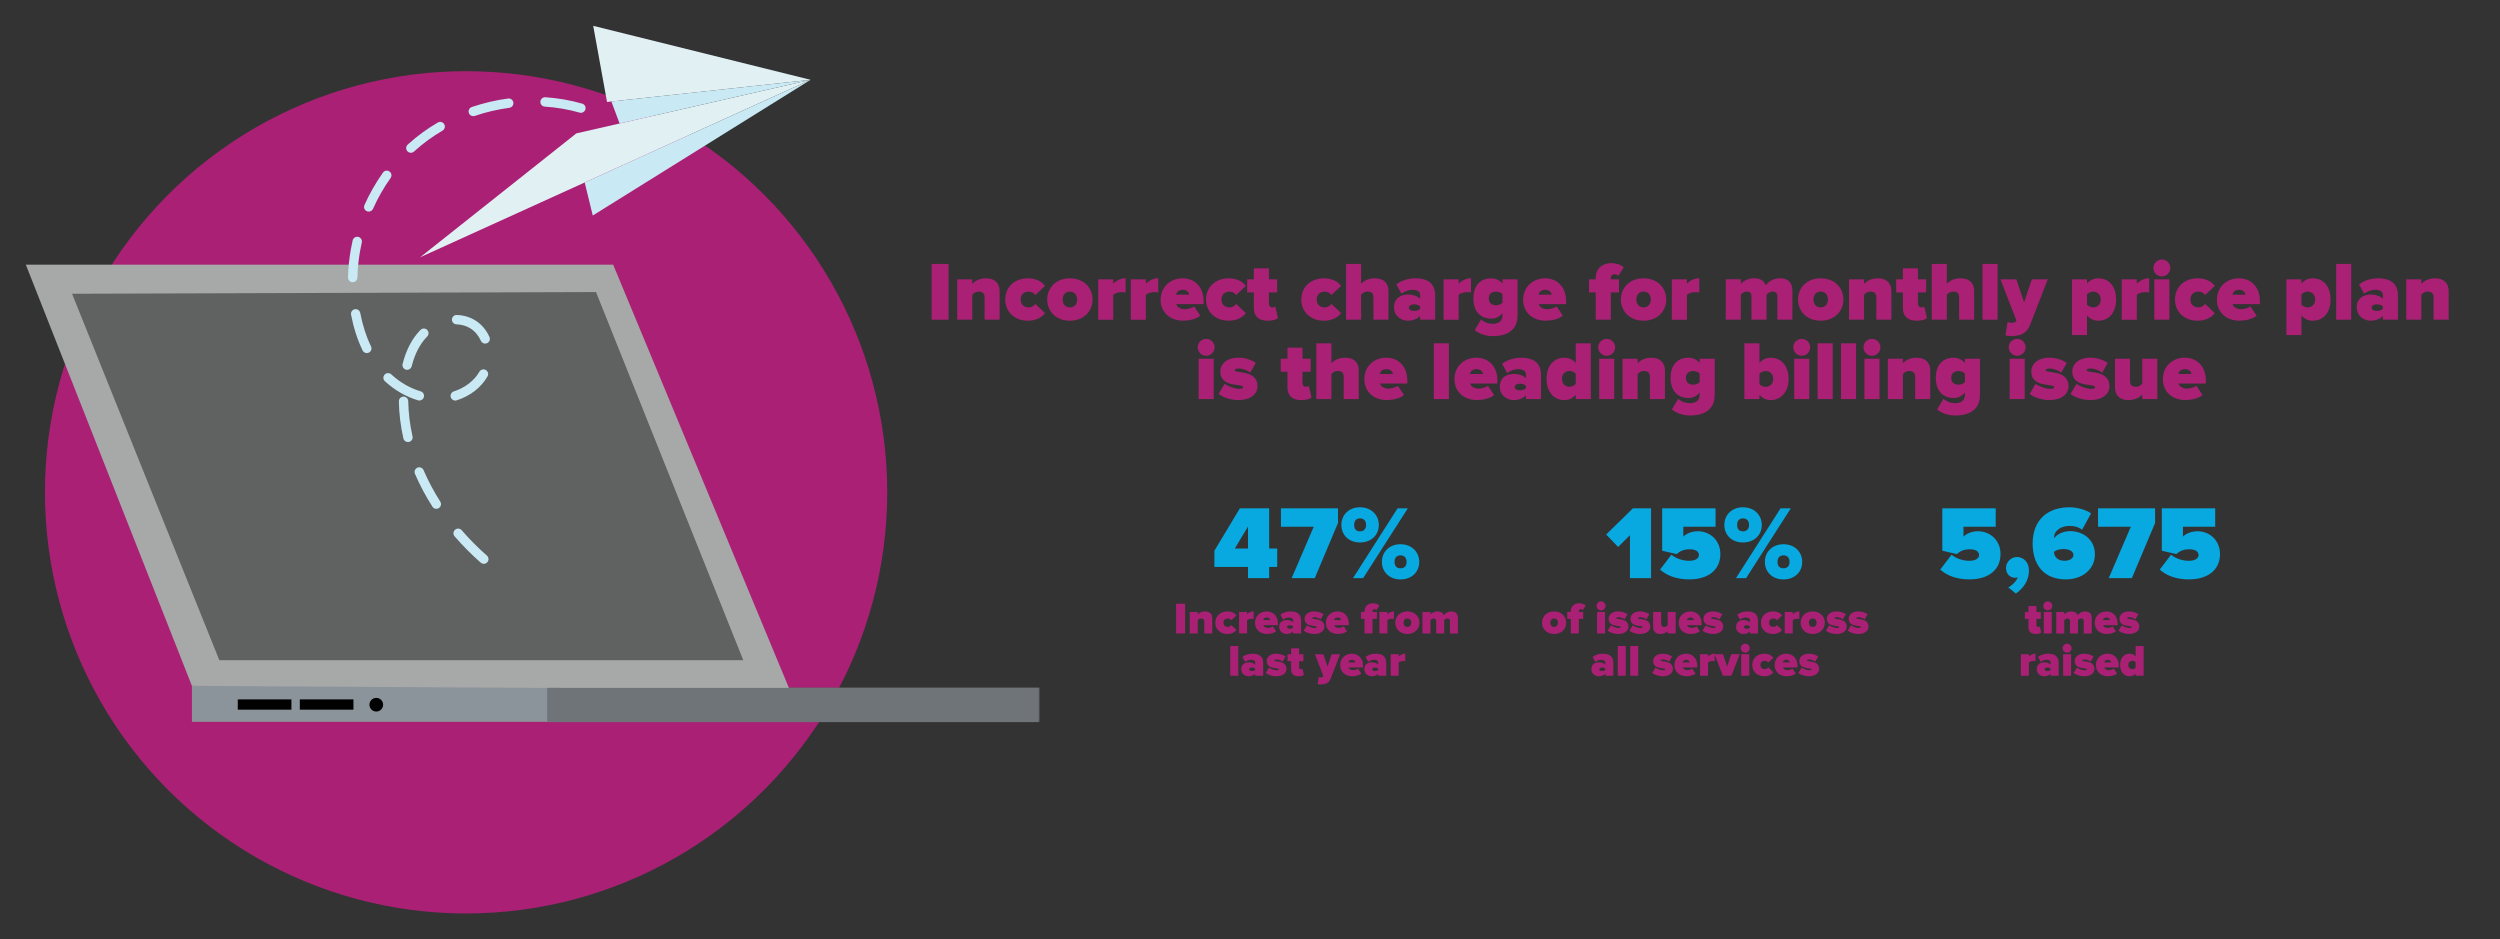 <?xml version="1.0" encoding="UTF-8"?><svg id="Object" xmlns="http://www.w3.org/2000/svg" viewBox="0 0 967.95 363.68"><rect x="0" y="0" width="967.95" height="363.68" fill="#333333" stroke="none"/><circle cx="180.46" cy="190.62" r="163.06" style="fill:#aa2075; stroke-width:0px;"/><rect x="74.31" y="265.56" width="137.9" height="13.92" style="fill:#8c949b; stroke-width:0px;"/><rect x="212.21" y="266.22" width="190.27" height="13.26" style="fill:#606161; stroke-width:0px;"/><polygon points="74.31 265.56 10 102.47 237.4 102.47 305.68 266.89 74.31 265.56" style="fill:#a7a9a9; stroke-width:0px;"/><polygon points="27.9 113.74 84.92 255.62 287.78 255.62 230.77 113.08 27.9 113.74" style="fill:#606161; stroke-width:0px;"/><rect x="92.06" y="270.79" width="20.77" height="3.98" style="fill:#010101; stroke-width:0px;"/><rect x="116.08" y="270.79" width="20.77" height="3.98" style="fill:#010101; stroke-width:0px;"/><circle cx="145.69" cy="272.85" r="2.65" style="fill:#010101; stroke-width:0px;"/><rect x="211.87" y="266.33" width="190.27" height="13.26" style="fill:#6f7478; stroke-width:0px;"/><polygon points="229.68 10 313.84 30.9 235.03 39.48 229.68 10" style="fill:#e1f0f3; stroke-width:0px;"/><polygon points="162.68 99.6 313.84 30.9 223.15 51.64 162.68 99.6" style="fill:#e1f0f3; stroke-width:0px;"/><polygon points="236.71 39.29 239.89 47.81 313.84 30.9 236.71 39.29" style="fill:#c9e9f4; stroke-width:0px;"/><polygon points="313.84 30.9 229.51 83.44 226.38 70.65 313.84 30.9" style="fill:#c9e9f4; stroke-width:0px;"/><path d="M186.12,217.84c-3.61-3.17-7.01-6.6-10.11-10.18-.66-.76-.57-1.9.19-2.56.76-.66,1.9-.57,2.56.19,2.99,3.46,6.28,6.77,9.76,9.83.75.66.83,1.81.17,2.56-.43.49-1.08.7-1.68.59-.32-.06-.62-.2-.88-.42ZM167.41,196.15c-2.63-4.12-4.9-8.39-6.75-12.7-.4-.92.03-1.99.95-2.38.92-.4,1.99.03,2.38.95,1.78,4.13,3.95,8.23,6.47,12.19.54.84.29,1.97-.55,2.51-.4.25-.86.33-1.29.26-.48-.09-.93-.37-1.21-.81ZM156.18,169.75c-1.08-4.77-1.67-9.6-1.75-14.35-.02-1,.78-1.83,1.78-1.85,1-.01,1.83.78,1.85,1.78.08,4.5.64,9.08,1.66,13.61.22.98-.39,1.95-1.37,2.17-.24.05-.49.06-.72.02-.7-.12-1.29-.65-1.45-1.39ZM161.86,154.99c-4.64-1.36-9.08-3.92-12.84-7.39-.74-.68-.78-1.83-.1-2.56.68-.74,1.83-.78,2.56-.1,3.35,3.09,7.29,5.37,11.4,6.58.96.28,1.51,1.29,1.23,2.25-.26.9-1.16,1.44-2.06,1.28-.07-.01-.13-.03-.2-.05ZM174.54,153.82c-.31-.95.22-1.98,1.18-2.28,4.3-1.38,7.91-4.15,9.89-7.61.5-.87,1.61-1.17,2.48-.67.87.5,1.17,1.61.67,2.48-2.46,4.3-6.7,7.59-11.93,9.27-.29.09-.59.11-.87.06-.64-.11-1.2-.57-1.41-1.23ZM157.2,143.13c-.97-.24-1.56-1.23-1.32-2.2,1.31-5.25,3.52-9.57,6.58-12.83.12-.12.24-.25.36-.37.71-.71,1.85-.71,2.57,0,.71.71.71,1.86,0,2.57-.09.1-.19.19-.28.29-2.63,2.8-4.55,6.58-5.71,11.22-.23.93-1.15,1.51-2.08,1.35-.04,0-.08-.02-.12-.03ZM140.39,135.69c-2-4.13-3.5-8.79-4.47-13.84-.19-.98.46-1.93,1.44-2.12.99-.19,1.93.46,2.12,1.44.91,4.74,2.31,9.1,4.17,12.94.44.9.06,1.99-.84,2.42-.36.17-.74.22-1.11.15-.55-.1-1.05-.45-1.32-1ZM186.19,131.96c-.91-2.05-2.3-3.71-4.04-4.8-1.57-.98-3.41-1.52-5.41-1.58-1-.03-1.79-.87-1.76-1.87.03-1,.87-1.79,1.87-1.76,2.64.08,5.11.81,7.22,2.13,2.36,1.47,4.24,3.69,5.44,6.41.4.92-.01,1.99-.93,2.39-.34.15-.71.19-1.05.13-.57-.1-1.09-.48-1.34-1.05ZM134.74,107.43c.09-3.63.46-7.3,1.1-10.91.2-1.14.44-2.3.7-3.43.22-.98,1.19-1.59,2.17-1.37.98.22,1.59,1.2,1.37,2.17-.25,1.08-.47,2.17-.66,3.26-.61,3.43-.96,6.92-1.05,10.36-.02,1-.85,1.79-1.86,1.77-.09,0-.19-.01-.28-.03-.87-.15-1.51-.92-1.49-1.83ZM142.03,81.78c-.92-.41-1.33-1.48-.92-2.4,1.98-4.43,4.39-8.65,7.16-12.55.58-.82,1.71-1.01,2.53-.42.82.58,1.01,1.71.42,2.53-2.64,3.7-4.93,7.71-6.8,11.92-.35.78-1.17,1.19-1.97,1.05-.14-.03-.28-.07-.42-.13ZM157.74,58.56c-.68-.74-.63-1.89.11-2.56.14-.13.29-.26.43-.39,3.41-3.06,7.19-5.81,11.23-8.17.87-.51,1.98-.21,2.48.65.51.87.21,1.98-.65,2.48-3.83,2.24-7.41,4.84-10.63,7.74-.14.12-.27.25-.41.37-.43.4-1.01.54-1.54.45-.38-.07-.74-.26-1.02-.56ZM181.53,43.74c-.32-.95.18-1.98,1.13-2.3,4.56-1.55,9.29-2.66,14.06-3.3,1-.13,1.91.56,2.04,1.56.13.99-.56,1.91-1.56,2.04-4.54.61-9.04,1.66-13.37,3.14-.3.1-.61.12-.9.07-.63-.11-1.18-.55-1.4-1.2ZM209.23,39.34c.07-1,.93-1.76,1.93-1.69,4.85.32,9.68,1.16,14.25,2.47.96.28,1.52,1.28,1.25,2.24-.28.96-1.29,1.52-2.24,1.25-4.33-1.24-8.9-2.03-13.5-2.33-.07,0-.13-.01-.2-.02-.9-.16-1.55-.97-1.49-1.91Z" style="fill:#c9e9f4; stroke-width:0px;"/><path d="M360.72,123.78v-21.59h6.54v21.59h-6.54Z" style="fill:#aa2075; stroke-width:0px;"/><path d="M381.21,123.78v-8.64c0-1.62-.87-2.23-2.27-2.23s-2.01.68-2.49,1.23v9.64h-5.83v-15.63h5.83v1.78c.91-1.04,2.62-2.17,5.37-2.17,3.62,0,5.21,2.2,5.21,4.92v11.1h-5.83Z" style="fill:#aa2075; stroke-width:0px;"/><path d="M389.21,115.95c0-4.95,3.82-8.19,8.77-8.19,3.56,0,5.76,1.62,6.63,2.95l-3.75,3.53c-.49-.75-1.39-1.33-2.62-1.33-1.65,0-3.07,1.04-3.07,3.04s1.42,3.07,3.07,3.07c1.23,0,2.14-.65,2.62-1.36l3.75,3.56c-.87,1.29-3.07,2.95-6.63,2.95-4.95,0-8.77-3.24-8.77-8.22Z" style="fill:#aa2075; stroke-width:0px;"/><path d="M405.46,115.95c0-4.37,3.24-8.19,8.77-8.19s8.8,3.82,8.8,8.19-3.24,8.22-8.8,8.22-8.77-3.85-8.77-8.22ZM417.04,115.95c0-1.71-1-3.04-2.82-3.04s-2.78,1.33-2.78,3.04,1,3.07,2.78,3.07,2.82-1.33,2.82-3.07Z" style="fill:#aa2075; stroke-width:0px;"/><path d="M425.2,123.78v-15.63h5.83v1.72c.97-1.13,3.01-2.17,4.79-2.17v5.57c-.29-.1-.78-.16-1.33-.16-1.23,0-2.82.32-3.46,1.1v9.58h-5.83Z" style="fill:#aa2075; stroke-width:0px;"/><path d="M437.83,123.78v-15.63h5.83v1.72c.97-1.13,3.01-2.17,4.79-2.17v5.57c-.29-.1-.78-.16-1.33-.16-1.23,0-2.82.32-3.46,1.1v9.58h-5.83Z" style="fill:#aa2075; stroke-width:0px;"/><path d="M449.38,115.95c0-4.53,3.46-8.19,8.51-8.19,4.6,0,8.12,3.3,8.12,8.8v1.2h-10.62c.32,1,1.46,1.97,3.37,1.97.87,0,2.82-.42,3.59-1.1l2.39,3.59c-1.55,1.33-4.34,1.94-6.67,1.94-4.89,0-8.71-3.08-8.71-8.22ZM457.89,112.2c-1.78,0-2.36,1.17-2.56,1.88h5.15c-.16-.68-.71-1.88-2.59-1.88Z" style="fill:#aa2075; stroke-width:0px;"/><path d="M466.96,115.95c0-4.95,3.82-8.19,8.77-8.19,3.56,0,5.76,1.62,6.63,2.95l-3.75,3.53c-.49-.75-1.39-1.33-2.62-1.33-1.65,0-3.07,1.04-3.07,3.04s1.42,3.07,3.07,3.07c1.23,0,2.14-.65,2.62-1.36l3.75,3.56c-.87,1.29-3.07,2.95-6.63,2.95-4.95,0-8.77-3.24-8.77-8.22Z" style="fill:#aa2075; stroke-width:0px;"/><path d="M485.47,119.25v-6.05h-2.59v-5.05h2.59v-4.27h5.83v4.27h3.17v5.05h-3.17v4.37c0,.81.52,1.46,1.29,1.46.52,0,1.04-.16,1.17-.29l1.04,4.4c-.61.55-1.97,1.04-3.95,1.04-3.46,0-5.37-1.65-5.37-4.92Z" style="fill:#aa2075; stroke-width:0px;"/><path d="M503.83,115.95c0-4.95,3.82-8.19,8.77-8.19,3.56,0,5.76,1.62,6.63,2.95l-3.75,3.53c-.49-.75-1.39-1.33-2.62-1.33-1.65,0-3.07,1.04-3.07,3.04s1.42,3.07,3.07,3.07c1.23,0,2.14-.65,2.62-1.36l3.75,3.56c-.87,1.29-3.07,2.95-6.63,2.95-4.95,0-8.77-3.24-8.77-8.22Z" style="fill:#aa2075; stroke-width:0px;"/><path d="M531.76,123.78v-8.71c0-1.62-.87-2.17-2.27-2.17s-2.01.68-2.49,1.23v9.64h-5.83v-21.59h5.83v7.74c.91-1.04,2.62-2.17,5.37-2.17,3.62,0,5.21,2.14,5.21,4.85v11.17h-5.83Z" style="fill:#aa2075; stroke-width:0px;"/><path d="M549.85,123.78v-1.49c-.87,1.1-2.78,1.88-4.73,1.88-2.33,0-5.37-1.59-5.37-5.15,0-3.88,3.04-4.98,5.37-4.98,2.04,0,3.88.65,4.73,1.71v-1.62c0-1.1-1-1.94-2.91-1.94-1.46,0-3.11.58-4.34,1.52l-1.97-3.59c2.1-1.68,5.02-2.36,7.38-2.36,3.88,0,7.67,1.36,7.67,6.57v9.45h-5.83ZM549.85,119.54v-.87c-.39-.55-1.39-.84-2.3-.84-.97,0-2.04.32-2.04,1.29s1.07,1.26,2.04,1.26c.91,0,1.91-.29,2.3-.84Z" style="fill:#aa2075; stroke-width:0px;"/><path d="M558.92,123.78v-15.63h5.83v1.72c.97-1.13,3.01-2.17,4.79-2.17v5.57c-.29-.1-.78-.16-1.33-.16-1.23,0-2.82.32-3.46,1.1v9.58h-5.83Z" style="fill:#aa2075; stroke-width:0px;"/><path d="M570.99,127.8l2.46-4.14c1.2,1.2,2.98,1.72,4.66,1.72,1.36,0,3.62-.52,3.62-3.27v-.84c-1.33,1.52-2.78,2.1-4.4,2.1-3.75,0-6.86-2.46-6.86-7.8s3.01-7.8,6.86-7.8c1.62,0,3.14.55,4.4,2.04v-1.65h5.83v13.95c0,6.76-5.57,8.03-9.45,8.03-2.69,0-5.08-.71-7.12-2.33ZM581.73,117.21v-3.3c-.55-.65-1.65-1-2.4-1-1.59,0-2.91.74-2.91,2.65s1.33,2.65,2.91,2.65c.74,0,1.84-.36,2.4-1Z" style="fill:#aa2075; stroke-width:0px;"/><path d="M589.73,115.95c0-4.53,3.46-8.19,8.51-8.19,4.6,0,8.12,3.3,8.12,8.8v1.2h-10.62c.32,1,1.46,1.97,3.37,1.97.87,0,2.82-.42,3.59-1.1l2.39,3.59c-1.55,1.33-4.34,1.94-6.67,1.94-4.89,0-8.71-3.08-8.71-8.22ZM598.24,112.2c-1.78,0-2.36,1.17-2.56,1.88h5.15c-.16-.68-.71-1.88-2.59-1.88Z" style="fill:#aa2075; stroke-width:0px;"/><path d="M617.83,123.78v-10.58h-2.59v-5.05h2.59v-.71c0-3.27,2.49-5.57,5.96-5.57,1.81,0,3.79.52,4.89,1.68l-2.1,3.24c-.36-.42-.78-.61-1.42-.61-.74,0-1.49.49-1.49,1.26v.71h3.17v5.05h-3.17v10.58h-5.83Z" style="fill:#aa2075; stroke-width:0px;"/><path d="M627.57,115.95c0-4.37,3.24-8.19,8.77-8.19s8.8,3.82,8.8,8.19-3.24,8.22-8.8,8.22-8.77-3.85-8.77-8.22ZM639.16,115.95c0-1.71-1-3.04-2.82-3.04s-2.78,1.33-2.78,3.04,1,3.07,2.78,3.07,2.82-1.33,2.82-3.07Z" style="fill:#aa2075; stroke-width:0px;"/><path d="M647.31,123.78v-15.63h5.83v1.72c.97-1.13,3.01-2.17,4.79-2.17v5.57c-.29-.1-.78-.16-1.33-.16-1.23,0-2.82.32-3.46,1.1v9.58h-5.83Z" style="fill:#aa2075; stroke-width:0px;"/><path d="M688.16,123.78v-9.13c0-.94-.49-1.75-1.78-1.75s-2.01.78-2.4,1.23v9.64h-5.83v-9.13c0-.94-.45-1.75-1.78-1.75s-1.97.78-2.36,1.23v9.64h-5.83v-15.63h5.83v1.78c.68-.87,2.65-2.17,5.18-2.17,2.2,0,3.79.81,4.5,2.75.91-1.36,2.94-2.75,5.47-2.75,2.88,0,4.82,1.46,4.82,4.69v11.33h-5.83Z" style="fill:#aa2075; stroke-width:0px;"/><path d="M696.16,115.95c0-4.37,3.24-8.19,8.77-8.19s8.8,3.82,8.8,8.19-3.24,8.22-8.8,8.22-8.77-3.85-8.77-8.22ZM707.74,115.95c0-1.71-1-3.04-2.82-3.04s-2.78,1.33-2.78,3.04,1,3.07,2.78,3.07,2.82-1.33,2.82-3.07Z" style="fill:#aa2075; stroke-width:0px;"/><path d="M726.49,123.78v-8.64c0-1.62-.87-2.23-2.27-2.23s-2.01.68-2.49,1.23v9.64h-5.83v-15.63h5.83v1.78c.91-1.04,2.62-2.17,5.37-2.17,3.62,0,5.21,2.2,5.21,4.92v11.1h-5.83Z" style="fill:#aa2075; stroke-width:0px;"/><path d="M736.75,119.25v-6.05h-2.59v-5.05h2.59v-4.27h5.83v4.27h3.17v5.05h-3.17v4.37c0,.81.52,1.46,1.29,1.46.52,0,1.04-.16,1.17-.29l1.04,4.4c-.61.55-1.97,1.04-3.95,1.04-3.46,0-5.37-1.65-5.37-4.92Z" style="fill:#aa2075; stroke-width:0px;"/><path d="M758.53,123.78v-8.71c0-1.62-.87-2.17-2.27-2.17s-2.01.68-2.49,1.23v9.64h-5.83v-21.59h5.83v7.74c.91-1.04,2.62-2.17,5.37-2.17,3.62,0,5.21,2.14,5.21,4.85v11.17h-5.83Z" style="fill:#aa2075; stroke-width:0px;"/><path d="M767.59,123.78v-21.59h5.83v21.59h-5.83Z" style="fill:#aa2075; stroke-width:0px;"/><path d="M777.3,124.69c.36.19.84.29,1.23.29,1.13,0,1.84-.19,2.04-.61l.13-.32-6.15-15.89h6.15l2.98,8.93,3.01-8.93h6.15l-6.8,17.57c-1.39,3.62-3.98,4.3-7.28,4.4-.42,0-1.72-.1-2.27-.26l.81-5.18Z" style="fill:#aa2075; stroke-width:0px;"/><path d="M808.05,122.13v7.61h-5.83v-21.59h5.83v1.65c1.26-1.49,2.78-2.04,4.4-2.04,3.88,0,6.86,2.85,6.86,8.19s-2.98,8.22-6.86,8.22c-1.62,0-3.11-.55-4.4-2.04ZM813.36,115.95c0-1.94-1.36-3.04-2.91-3.04-.74,0-1.85.39-2.4,1.07v3.98c.52.65,1.65,1.07,2.4,1.07,1.55,0,2.91-1.1,2.91-3.07Z" style="fill:#aa2075; stroke-width:0px;"/><path d="M821.49,123.78v-15.63h5.83v1.72c.97-1.13,3.01-2.17,4.79-2.17v5.57c-.29-.1-.78-.16-1.33-.16-1.23,0-2.82.32-3.46,1.1v9.58h-5.83Z" style="fill:#aa2075; stroke-width:0px;"/><path d="M833.75,103.75c0-1.81,1.46-3.27,3.27-3.27s3.27,1.46,3.27,3.27-1.46,3.27-3.27,3.27-3.27-1.46-3.27-3.27ZM834.11,123.78v-15.63h5.83v15.63h-5.83Z" style="fill:#aa2075; stroke-width:0px;"/><path d="M842.11,115.95c0-4.95,3.82-8.19,8.77-8.19,3.56,0,5.76,1.62,6.63,2.95l-3.75,3.53c-.49-.75-1.39-1.33-2.62-1.33-1.65,0-3.07,1.04-3.07,3.04s1.42,3.07,3.07,3.07c1.23,0,2.14-.65,2.62-1.36l3.75,3.56c-.87,1.29-3.07,2.95-6.63,2.95-4.95,0-8.77-3.24-8.77-8.22Z" style="fill:#aa2075; stroke-width:0px;"/><path d="M858.36,115.95c0-4.53,3.46-8.19,8.51-8.19,4.6,0,8.12,3.3,8.12,8.8v1.2h-10.62c.32,1,1.46,1.97,3.37,1.97.87,0,2.82-.42,3.59-1.1l2.39,3.59c-1.55,1.33-4.34,1.94-6.67,1.94-4.89,0-8.71-3.08-8.71-8.22ZM866.87,112.2c-1.78,0-2.36,1.17-2.56,1.88h5.15c-.16-.68-.71-1.88-2.59-1.88Z" style="fill:#aa2075; stroke-width:0px;"/><path d="M891.08,122.13v7.61h-5.83v-21.59h5.83v1.65c1.26-1.49,2.78-2.04,4.4-2.04,3.88,0,6.86,2.85,6.86,8.19s-2.98,8.22-6.86,8.22c-1.62,0-3.11-.55-4.4-2.04ZM896.39,115.95c0-1.94-1.36-3.04-2.91-3.04-.74,0-1.85.39-2.4,1.07v3.98c.52.65,1.65,1.07,2.4,1.07,1.55,0,2.91-1.1,2.91-3.07Z" style="fill:#aa2075; stroke-width:0px;"/><path d="M904.51,123.78v-21.59h5.83v21.59h-5.83Z" style="fill:#aa2075; stroke-width:0px;"/><path d="M922.6,123.78v-1.49c-.87,1.1-2.78,1.88-4.73,1.88-2.33,0-5.37-1.59-5.37-5.15,0-3.88,3.04-4.98,5.37-4.98,2.04,0,3.88.65,4.73,1.71v-1.62c0-1.1-1-1.94-2.91-1.94-1.46,0-3.11.58-4.34,1.52l-1.97-3.59c2.1-1.68,5.02-2.36,7.38-2.36,3.88,0,7.67,1.36,7.67,6.57v9.45h-5.83ZM922.6,119.54v-.87c-.39-.55-1.39-.84-2.3-.84-.97,0-2.04.32-2.04,1.29s1.07,1.26,2.04,1.26c.91,0,1.91-.29,2.3-.84Z" style="fill:#aa2075; stroke-width:0px;"/><path d="M942.25,123.78v-8.64c0-1.62-.87-2.23-2.27-2.23s-2.01.68-2.49,1.23v9.64h-5.83v-15.63h5.83v1.78c.91-1.04,2.62-2.17,5.37-2.17,3.62,0,5.21,2.2,5.21,4.92v11.1h-5.83Z" style="fill:#aa2075; stroke-width:0px;"/><path d="M463.74,134.48c0-1.81,1.46-3.27,3.27-3.27s3.27,1.46,3.27,3.27-1.46,3.27-3.27,3.27-3.27-1.46-3.27-3.27ZM464.09,154.52v-15.63h5.83v15.63h-5.83Z" style="fill:#aa2075; stroke-width:0px;"/><path d="M471.83,152.51l2.33-3.92c1.23.97,3.88,1.97,5.63,1.97,1.2,0,1.55-.29,1.55-.68,0-1.49-8.87.42-8.87-6.05,0-2.82,2.46-5.34,6.99-5.34,2.62,0,4.95.81,6.76,2.01l-2.14,3.79c-.97-.81-2.78-1.62-4.6-1.62-.84,0-1.46.32-1.46.68,0,1.29,8.87-.32,8.87,6.18,0,3.11-2.78,5.37-7.41,5.37-2.88,0-5.99-1-7.67-2.4Z" style="fill:#aa2075; stroke-width:0px;"/><path d="M498.47,149.99v-6.05h-2.59v-5.05h2.59v-4.27h5.83v4.27h3.17v5.05h-3.17v4.37c0,.81.52,1.46,1.29,1.46.52,0,1.04-.16,1.17-.29l1.04,4.4c-.61.55-1.97,1.04-3.95,1.04-3.46,0-5.37-1.65-5.37-4.92Z" style="fill:#aa2075; stroke-width:0px;"/><path d="M520.25,154.52v-8.71c0-1.62-.87-2.17-2.27-2.17s-2.01.68-2.49,1.23v9.64h-5.83v-21.59h5.83v7.74c.91-1.04,2.62-2.17,5.37-2.17,3.62,0,5.21,2.14,5.21,4.85v11.17h-5.83Z" style="fill:#aa2075; stroke-width:0px;"/><path d="M528.25,146.68c0-4.53,3.46-8.19,8.51-8.19,4.6,0,8.12,3.3,8.12,8.8v1.2h-10.62c.32,1,1.46,1.97,3.37,1.97.87,0,2.82-.42,3.59-1.1l2.39,3.59c-1.55,1.33-4.34,1.94-6.67,1.94-4.89,0-8.71-3.08-8.71-8.22ZM536.76,142.93c-1.78,0-2.36,1.17-2.56,1.88h5.15c-.16-.68-.71-1.88-2.59-1.88Z" style="fill:#aa2075; stroke-width:0px;"/><path d="M555.14,154.52v-21.59h5.83v21.59h-5.83Z" style="fill:#aa2075; stroke-width:0px;"/><path d="M563.14,146.68c0-4.53,3.46-8.19,8.51-8.19,4.6,0,8.12,3.3,8.12,8.8v1.2h-10.62c.32,1,1.46,1.97,3.37,1.97.87,0,2.82-.42,3.59-1.1l2.39,3.59c-1.55,1.33-4.34,1.94-6.67,1.94-4.89,0-8.71-3.08-8.71-8.22ZM571.65,142.93c-1.78,0-2.36,1.17-2.56,1.88h5.15c-.16-.68-.71-1.88-2.59-1.88Z" style="fill:#aa2075; stroke-width:0px;"/><path d="M590.81,154.52v-1.49c-.87,1.1-2.78,1.88-4.73,1.88-2.33,0-5.37-1.59-5.37-5.15,0-3.88,3.04-4.98,5.37-4.98,2.04,0,3.88.65,4.73,1.71v-1.62c0-1.1-1-1.94-2.91-1.94-1.46,0-3.11.58-4.34,1.52l-1.97-3.59c2.1-1.68,5.02-2.36,7.38-2.36,3.88,0,7.67,1.36,7.67,6.57v9.45h-5.83ZM590.81,150.28v-.87c-.39-.55-1.39-.84-2.3-.84-.97,0-2.04.32-2.04,1.29s1.07,1.26,2.04,1.26c.91,0,1.91-.29,2.3-.84Z" style="fill:#aa2075; stroke-width:0px;"/><path d="M610.1,154.52v-1.65c-1.33,1.49-2.82,2.04-4.4,2.04-3.79,0-6.89-2.85-6.89-8.22s3.04-8.19,6.89-8.19c1.59,0,3.17.55,4.4,2.04v-7.61h5.83v21.59h-5.83ZM610.1,148.69v-4.01c-.55-.68-1.65-1.04-2.43-1.04-1.59,0-2.91,1.1-2.91,3.04s1.33,3.07,2.91,3.07c.78,0,1.88-.39,2.43-1.07Z" style="fill:#aa2075; stroke-width:0px;"/><path d="M618.81,134.48c0-1.81,1.46-3.27,3.27-3.27s3.27,1.46,3.27,3.27-1.46,3.27-3.27,3.27-3.27-1.46-3.27-3.27ZM619.17,154.52v-15.63h5.83v15.63h-5.83Z" style="fill:#aa2075; stroke-width:0px;"/><path d="M638.81,154.52v-8.64c0-1.62-.87-2.23-2.27-2.23s-2.01.68-2.49,1.23v9.64h-5.83v-15.63h5.83v1.78c.91-1.04,2.62-2.17,5.37-2.17,3.62,0,5.21,2.2,5.21,4.92v11.1h-5.83Z" style="fill:#aa2075; stroke-width:0px;"/><path d="M647.33,158.53l2.46-4.14c1.2,1.2,2.98,1.72,4.66,1.72,1.36,0,3.62-.52,3.62-3.27v-.84c-1.33,1.52-2.78,2.1-4.4,2.1-3.75,0-6.86-2.46-6.86-7.8s3.01-7.8,6.86-7.8c1.62,0,3.14.55,4.4,2.04v-1.65h5.83v13.95c0,6.76-5.57,8.03-9.45,8.03-2.69,0-5.08-.71-7.12-2.33ZM658.07,147.95v-3.3c-.55-.65-1.65-1-2.4-1-1.59,0-2.91.74-2.91,2.65s1.33,2.65,2.91,2.65c.74,0,1.84-.36,2.4-1Z" style="fill:#aa2075; stroke-width:0px;"/><path d="M675.39,154.52v-21.59h5.83v7.61c1.23-1.49,2.82-2.04,4.4-2.04,3.85,0,6.89,3.01,6.89,8.19s-3.11,8.22-6.89,8.22c-1.59,0-3.07-.55-4.4-2.04v1.65h-5.83ZM683.65,149.76c1.59,0,2.91-1.1,2.91-3.07s-1.33-3.04-2.91-3.04c-.78,0-1.88.39-2.43,1.07v4.01c.55.68,1.65,1.04,2.43,1.04Z" style="fill:#aa2075; stroke-width:0px;"/><path d="M694.33,134.48c0-1.81,1.46-3.27,3.27-3.27s3.27,1.46,3.27,3.27-1.46,3.27-3.27,3.27-3.27-1.46-3.27-3.27ZM694.68,154.52v-15.63h5.83v15.63h-5.83Z" style="fill:#aa2075; stroke-width:0px;"/><path d="M703.75,154.52v-21.59h5.83v21.59h-5.83Z" style="fill:#aa2075; stroke-width:0px;"/><path d="M712.81,154.52v-21.59h5.83v21.59h-5.83Z" style="fill:#aa2075; stroke-width:0px;"/><path d="M721.52,134.48c0-1.81,1.46-3.27,3.27-3.27s3.27,1.46,3.27,3.27-1.46,3.27-3.27,3.27-3.27-1.46-3.27-3.27ZM721.87,154.52v-15.63h5.83v15.63h-5.83Z" style="fill:#aa2075; stroke-width:0px;"/><path d="M741.52,154.52v-8.64c0-1.62-.87-2.23-2.27-2.23s-2.01.68-2.49,1.23v9.64h-5.83v-15.63h5.83v1.78c.91-1.04,2.62-2.17,5.37-2.17,3.62,0,5.21,2.2,5.21,4.92v11.1h-5.83Z" style="fill:#aa2075; stroke-width:0px;"/><path d="M750.03,158.53l2.46-4.14c1.2,1.2,2.98,1.72,4.66,1.72,1.36,0,3.62-.52,3.62-3.27v-.84c-1.33,1.52-2.78,2.1-4.4,2.1-3.75,0-6.86-2.46-6.86-7.8s3.01-7.8,6.86-7.8c1.62,0,3.14.55,4.4,2.04v-1.65h5.83v13.95c0,6.76-5.57,8.03-9.45,8.03-2.69,0-5.08-.71-7.12-2.33ZM760.78,147.95v-3.3c-.55-.65-1.65-1-2.4-1-1.59,0-2.91.74-2.91,2.65s1.33,2.65,2.91,2.65c.74,0,1.84-.36,2.4-1Z" style="fill:#aa2075; stroke-width:0px;"/><path d="M777.74,134.48c0-1.81,1.46-3.27,3.27-3.27s3.27,1.46,3.27,3.27-1.46,3.27-3.27,3.27-3.27-1.46-3.27-3.27ZM778.1,154.52v-15.63h5.83v15.63h-5.83Z" style="fill:#aa2075; stroke-width:0px;"/><path d="M785.83,152.51l2.33-3.92c1.23.97,3.88,1.97,5.63,1.97,1.2,0,1.55-.29,1.55-.68,0-1.49-8.87.42-8.87-6.05,0-2.82,2.46-5.34,6.99-5.34,2.62,0,4.95.81,6.76,2.01l-2.14,3.79c-.97-.81-2.78-1.62-4.6-1.62-.84,0-1.46.32-1.46.68,0,1.29,8.87-.32,8.87,6.18,0,3.11-2.78,5.37-7.41,5.37-2.88,0-5.99-1-7.67-2.4Z" style="fill:#aa2075; stroke-width:0px;"/><path d="M801.69,152.51l2.33-3.92c1.23.97,3.88,1.97,5.63,1.97,1.2,0,1.55-.29,1.55-.68,0-1.49-8.87.42-8.87-6.05,0-2.82,2.46-5.34,6.99-5.34,2.62,0,4.95.81,6.76,2.01l-2.14,3.79c-.97-.81-2.78-1.62-4.6-1.62-.84,0-1.46.32-1.46.68,0,1.29,8.87-.32,8.87,6.18,0,3.11-2.78,5.37-7.41,5.37-2.88,0-5.99-1-7.67-2.4Z" style="fill:#aa2075; stroke-width:0px;"/><path d="M829.43,154.52v-1.75c-.91,1-2.62,2.14-5.37,2.14-3.62,0-5.18-2.17-5.18-4.85v-11.17h5.83v8.67c0,1.59.84,2.2,2.27,2.2,1.29,0,1.97-.68,2.46-1.23v-9.64h5.83v15.63h-5.83Z" style="fill:#aa2075; stroke-width:0px;"/><path d="M837.43,146.68c0-4.53,3.46-8.19,8.51-8.19,4.6,0,8.12,3.3,8.12,8.8v1.2h-10.62c.32,1,1.46,1.97,3.37,1.97.87,0,2.82-.42,3.59-1.1l2.39,3.59c-1.55,1.33-4.34,1.94-6.67,1.94-4.89,0-8.71-3.08-8.71-8.22ZM845.94,142.93c-1.78,0-2.36,1.17-2.56,1.88h5.15c-.16-.68-.71-1.88-2.59-1.88Z" style="fill:#aa2075; stroke-width:0px;"/><path d="M483.2,223.85v-4.34h-13.01v-6.28l9.85-16.41h11.35v15.56h3.12v7.13h-3.12v4.34h-8.19ZM483.2,203.87l-5.11,8.51h5.11v-8.51Z" style="fill:#07a9e0; stroke-width:0px;"/><path d="M500.1,223.85l8.55-19.9h-12.69v-7.13h22.09v5.67l-9,21.36h-8.96Z" style="fill:#07a9e0; stroke-width:0px;"/><path d="M519.35,203.26c0-3.81,2.8-6.85,7.21-6.85s7.29,3.04,7.29,6.85-2.84,6.77-7.29,6.77-7.21-3-7.21-6.77ZM523.85,223.85l17.26-27.03h3.97l-17.31,27.03h-3.93ZM528.92,203.26c0-1.82-1.05-2.55-2.35-2.55s-2.27.73-2.27,2.55,1.01,2.47,2.27,2.47,2.35-.73,2.35-2.47ZM535.04,217.57c0-3.81,2.8-6.85,7.21-6.85s7.25,3.04,7.25,6.85-2.84,6.77-7.25,6.77-7.21-3-7.21-6.77ZM544.6,217.57c0-1.82-1.05-2.55-2.35-2.55s-2.31.73-2.31,2.55,1.01,2.47,2.31,2.47,2.35-.69,2.35-2.47Z" style="fill:#07a9e0; stroke-width:0px;"/><path d="M455.36,245.26v-11.5h3.48v11.5h-3.48Z" style="fill:#aa2075; stroke-width:0px;"/><path d="M466.27,245.26v-4.6c0-.86-.47-1.19-1.21-1.19s-1.07.36-1.33.66v5.14h-3.1v-8.33h3.1v.95c.48-.55,1.4-1.16,2.86-1.16,1.93,0,2.78,1.17,2.78,2.62v5.91h-3.1Z" style="fill:#aa2075; stroke-width:0px;"/><path d="M470.53,241.09c0-2.64,2.03-4.36,4.67-4.36,1.9,0,3.07.86,3.53,1.57l-2,1.88c-.26-.4-.74-.71-1.4-.71-.88,0-1.64.55-1.64,1.62s.76,1.64,1.64,1.64c.65,0,1.14-.35,1.4-.72l2,1.9c-.47.69-1.64,1.57-3.53,1.57-2.64,0-4.67-1.72-4.67-4.38Z" style="fill:#aa2075; stroke-width:0px;"/><path d="M479.75,245.26v-8.33h3.1v.91c.52-.6,1.6-1.16,2.55-1.16v2.97c-.16-.05-.41-.09-.71-.09-.66,0-1.5.17-1.84.59v5.1h-3.1Z" style="fill:#aa2075; stroke-width:0px;"/><path d="M485.91,241.09c0-2.41,1.85-4.36,4.54-4.36,2.45,0,4.33,1.76,4.33,4.69v.64h-5.66c.17.53.78,1.05,1.79,1.05.47,0,1.5-.22,1.91-.59l1.28,1.91c-.83.71-2.31,1.03-3.55,1.03-2.6,0-4.64-1.64-4.64-4.38ZM490.44,239.09c-.95,0-1.26.62-1.36,1h2.74c-.09-.36-.38-1-1.38-1Z" style="fill:#aa2075; stroke-width:0px;"/><path d="M500.65,245.26v-.79c-.47.59-1.48,1-2.52,1-1.24,0-2.86-.84-2.86-2.74,0-2.07,1.62-2.66,2.86-2.66,1.09,0,2.07.35,2.52.91v-.86c0-.59-.53-1.03-1.55-1.03-.78,0-1.66.31-2.31.81l-1.05-1.91c1.12-.9,2.67-1.26,3.93-1.26,2.07,0,4.09.72,4.09,3.5v5.04h-3.1ZM500.65,243v-.47c-.21-.29-.74-.45-1.22-.45-.52,0-1.09.17-1.09.69s.57.67,1.09.67c.48,0,1.02-.16,1.22-.45Z" style="fill:#aa2075; stroke-width:0px;"/><path d="M504.77,244.19l1.24-2.09c.66.52,2.07,1.05,3,1.05.64,0,.83-.16.83-.36,0-.79-4.72.22-4.72-3.22,0-1.5,1.31-2.84,3.72-2.84,1.4,0,2.64.43,3.6,1.07l-1.14,2.02c-.52-.43-1.48-.86-2.45-.86-.45,0-.78.17-.78.36,0,.69,4.72-.17,4.72,3.29,0,1.66-1.48,2.86-3.95,2.86-1.53,0-3.19-.53-4.09-1.28Z" style="fill:#aa2075; stroke-width:0px;"/><path d="M513.35,241.09c0-2.41,1.85-4.36,4.54-4.36,2.45,0,4.33,1.76,4.33,4.69v.64h-5.66c.17.53.78,1.05,1.79,1.05.47,0,1.5-.22,1.91-.59l1.28,1.91c-.83.71-2.31,1.03-3.55,1.03-2.6,0-4.64-1.64-4.64-4.38ZM517.89,239.09c-.95,0-1.26.62-1.36,1h2.74c-.09-.36-.38-1-1.38-1Z" style="fill:#aa2075; stroke-width:0px;"/><path d="M528.32,245.26v-5.64h-1.38v-2.69h1.38v-.38c0-1.74,1.33-2.97,3.17-2.97.97,0,2.02.28,2.6.9l-1.12,1.72c-.19-.22-.41-.33-.76-.33-.4,0-.79.26-.79.67v.38h1.69v2.69h-1.69v5.64h-3.1Z" style="fill:#aa2075; stroke-width:0px;"/><path d="M534.08,245.26v-8.33h3.1v.91c.52-.6,1.6-1.16,2.55-1.16v2.97c-.16-.05-.41-.09-.71-.09-.66,0-1.5.17-1.84.59v5.1h-3.1Z" style="fill:#aa2075; stroke-width:0px;"/><path d="M540.23,241.09c0-2.33,1.72-4.36,4.67-4.36s4.69,2.04,4.69,4.36-1.72,4.38-4.69,4.38-4.67-2.05-4.67-4.38ZM546.4,241.09c0-.91-.53-1.62-1.5-1.62s-1.48.71-1.48,1.62.53,1.64,1.48,1.64,1.5-.71,1.5-1.64Z" style="fill:#aa2075; stroke-width:0px;"/><path d="M561.39,245.26v-4.86c0-.5-.26-.93-.95-.93s-1.07.41-1.28.66v5.14h-3.1v-4.86c0-.5-.24-.93-.95-.93s-1.05.41-1.26.66v5.14h-3.1v-8.33h3.1v.95c.36-.47,1.41-1.16,2.76-1.16,1.17,0,2.02.43,2.4,1.47.48-.72,1.57-1.47,2.91-1.47,1.53,0,2.57.78,2.57,2.5v6.04h-3.1Z" style="fill:#aa2075; stroke-width:0px;"/><path d="M476.33,261.63v-11.5h3.1v11.5h-3.1Z" style="fill:#aa2075; stroke-width:0px;"/><path d="M485.97,261.63v-.79c-.47.59-1.48,1-2.52,1-1.24,0-2.86-.84-2.86-2.74,0-2.07,1.62-2.66,2.86-2.66,1.09,0,2.07.35,2.52.91v-.86c0-.59-.53-1.03-1.55-1.03-.78,0-1.66.31-2.31.81l-1.05-1.91c1.12-.9,2.67-1.26,3.93-1.26,2.07,0,4.09.72,4.09,3.5v5.04h-3.1ZM485.97,259.37v-.47c-.21-.29-.74-.45-1.22-.45-.52,0-1.09.17-1.09.69s.57.67,1.09.67c.48,0,1.02-.16,1.22-.45Z" style="fill:#aa2075; stroke-width:0px;"/><path d="M490.09,260.56l1.24-2.09c.66.52,2.07,1.05,3,1.05.64,0,.83-.16.83-.36,0-.79-4.72.22-4.72-3.22,0-1.5,1.31-2.84,3.72-2.84,1.4,0,2.64.43,3.6,1.07l-1.14,2.02c-.52-.43-1.48-.86-2.45-.86-.45,0-.78.17-.78.36,0,.69,4.72-.17,4.72,3.29,0,1.66-1.48,2.86-3.95,2.86-1.53,0-3.19-.53-4.09-1.28Z" style="fill:#aa2075; stroke-width:0px;"/><path d="M499.88,259.22v-3.22h-1.38v-2.69h1.38v-2.28h3.1v2.28h1.69v2.69h-1.69v2.33c0,.43.28.78.69.78.28,0,.55-.09.62-.16l.55,2.34c-.33.29-1.05.55-2.1.55-1.84,0-2.86-.88-2.86-2.62Z" style="fill:#aa2075; stroke-width:0px;"/><path d="M510.57,262.12c.19.1.45.16.66.16.6,0,.98-.1,1.09-.33l.07-.17-3.28-8.47h3.28l1.59,4.76,1.6-4.76h3.28l-3.62,9.36c-.74,1.93-2.12,2.29-3.88,2.35-.22,0-.91-.05-1.21-.14l.43-2.76Z" style="fill:#aa2075; stroke-width:0px;"/><path d="M518.88,257.46c0-2.41,1.85-4.36,4.54-4.36,2.45,0,4.33,1.76,4.33,4.69v.64h-5.66c.17.53.78,1.05,1.79,1.05.47,0,1.5-.22,1.91-.59l1.28,1.91c-.83.71-2.31,1.03-3.55,1.03-2.6,0-4.64-1.64-4.64-4.38ZM523.41,255.46c-.95,0-1.26.62-1.36,1h2.74c-.09-.36-.38-1-1.38-1Z" style="fill:#aa2075; stroke-width:0px;"/><path d="M533.62,261.63v-.79c-.47.59-1.48,1-2.52,1-1.24,0-2.86-.84-2.86-2.74,0-2.07,1.62-2.66,2.86-2.66,1.09,0,2.07.35,2.52.91v-.86c0-.59-.53-1.03-1.55-1.03-.78,0-1.66.31-2.31.81l-1.05-1.91c1.12-.9,2.67-1.26,3.93-1.26,2.07,0,4.09.72,4.09,3.5v5.04h-3.1ZM533.62,259.37v-.47c-.21-.29-.74-.45-1.22-.45-.52,0-1.09.17-1.09.69s.57.67,1.09.67c.48,0,1.02-.16,1.22-.45Z" style="fill:#aa2075; stroke-width:0px;"/><path d="M538.45,261.63v-8.33h3.1v.91c.52-.6,1.6-1.16,2.55-1.16v2.97c-.16-.05-.41-.09-.71-.09-.66,0-1.5.17-1.84.59v5.1h-3.1Z" style="fill:#aa2075; stroke-width:0px;"/><path d="M631.08,223.85v-16.62l-4.58,4.54-4.62-4.82,10.33-10.13h7.05v27.03h-8.19Z" style="fill:#07a9e0; stroke-width:0px;"/><path d="M642.75,220.53l4.38-5.75c1.86,1.54,4.5,2.35,6.85,2.35,2.72,0,3.81-1.09,3.81-2.23,0-1.22-1.05-2.23-3.57-2.23-2.07,0-3.65.57-5.03,1.86l-5.63-1.3v-16.41h20.67v7.13h-12.48v3.81c1.3-1.26,3.36-2.07,5.63-2.07,4.62,0,8.71,3.44,8.71,8.83,0,5.96-4.46,9.81-12.04,9.81-4.82,0-8.67-1.42-11.31-3.81Z" style="fill:#07a9e0; stroke-width:0px;"/><path d="M667.63,203.26c0-3.81,2.8-6.85,7.21-6.85s7.29,3.04,7.29,6.85-2.84,6.77-7.29,6.77-7.21-3-7.21-6.77ZM672.13,223.85l17.26-27.03h3.97l-17.31,27.03h-3.93ZM677.2,203.26c0-1.82-1.05-2.55-2.35-2.55s-2.27.73-2.27,2.55,1.01,2.47,2.27,2.47,2.35-.73,2.35-2.47ZM683.32,217.57c0-3.81,2.8-6.85,7.21-6.85s7.25,3.04,7.25,6.85-2.84,6.77-7.25,6.77-7.21-3-7.21-6.77ZM692.88,217.57c0-1.82-1.05-2.55-2.35-2.55s-2.31.73-2.31,2.55,1.01,2.47,2.31,2.47,2.35-.69,2.35-2.47Z" style="fill:#07a9e0; stroke-width:0px;"/><path d="M597.04,241.09c0-2.33,1.72-4.36,4.67-4.36s4.69,2.04,4.69,4.36-1.72,4.38-4.69,4.38-4.67-2.05-4.67-4.38ZM603.22,241.09c0-.91-.53-1.62-1.5-1.62s-1.48.71-1.48,1.62.53,1.64,1.48,1.64,1.5-.71,1.5-1.64Z" style="fill:#aa2075; stroke-width:0px;"/><path d="M608.2,245.26v-5.64h-1.38v-2.69h1.38v-.38c0-1.74,1.33-2.97,3.17-2.97.97,0,2.02.28,2.6.9l-1.12,1.72c-.19-.22-.41-.33-.76-.33-.4,0-.79.26-.79.67v.38h1.69v2.69h-1.69v5.64h-3.1Z" style="fill:#aa2075; stroke-width:0px;"/><path d="M618.16,234.59c0-.97.78-1.74,1.74-1.74s1.74.78,1.74,1.74-.78,1.74-1.74,1.74-1.74-.78-1.74-1.74ZM618.35,245.26v-8.33h3.1v8.33h-3.1Z" style="fill:#aa2075; stroke-width:0px;"/><path d="M622.47,244.19l1.24-2.09c.66.52,2.07,1.05,3,1.05.64,0,.83-.16.83-.36,0-.79-4.72.22-4.72-3.22,0-1.5,1.31-2.84,3.72-2.84,1.4,0,2.64.43,3.6,1.07l-1.14,2.02c-.52-.43-1.48-.86-2.45-.86-.45,0-.78.17-.78.36,0,.69,4.72-.17,4.72,3.29,0,1.66-1.48,2.86-3.95,2.86-1.53,0-3.19-.53-4.09-1.28Z" style="fill:#aa2075; stroke-width:0px;"/><path d="M630.92,244.19l1.24-2.09c.66.52,2.07,1.05,3,1.05.64,0,.83-.16.83-.36,0-.79-4.72.22-4.72-3.22,0-1.5,1.31-2.84,3.72-2.84,1.4,0,2.64.43,3.6,1.07l-1.14,2.02c-.52-.43-1.48-.86-2.45-.86-.45,0-.78.17-.78.36,0,.69,4.72-.17,4.72,3.29,0,1.66-1.48,2.86-3.95,2.86-1.53,0-3.19-.53-4.09-1.28Z" style="fill:#aa2075; stroke-width:0px;"/><path d="M645.69,245.26v-.93c-.48.53-1.4,1.14-2.86,1.14-1.93,0-2.76-1.16-2.76-2.59v-5.95h3.1v4.62c0,.84.45,1.17,1.21,1.17.69,0,1.05-.36,1.31-.66v-5.14h3.1v8.33h-3.1Z" style="fill:#aa2075; stroke-width:0px;"/><path d="M649.95,241.09c0-2.41,1.85-4.36,4.54-4.36,2.45,0,4.33,1.76,4.33,4.69v.64h-5.66c.17.53.78,1.05,1.79,1.05.47,0,1.5-.22,1.91-.59l1.28,1.91c-.83.71-2.31,1.03-3.55,1.03-2.6,0-4.64-1.64-4.64-4.38ZM654.49,239.09c-.95,0-1.26.62-1.36,1h2.74c-.09-.36-.38-1-1.38-1Z" style="fill:#aa2075; stroke-width:0px;"/><path d="M659.18,244.19l1.24-2.09c.66.52,2.07,1.05,3,1.05.64,0,.83-.16.83-.36,0-.79-4.72.22-4.72-3.22,0-1.5,1.31-2.84,3.72-2.84,1.4,0,2.64.43,3.6,1.07l-1.14,2.02c-.52-.43-1.48-.86-2.45-.86-.45,0-.78.17-.78.36,0,.69,4.72-.17,4.72,3.29,0,1.66-1.48,2.86-3.95,2.86-1.53,0-3.19-.53-4.09-1.28Z" style="fill:#aa2075; stroke-width:0px;"/><path d="M677.54,245.26v-.79c-.47.59-1.48,1-2.52,1-1.24,0-2.86-.84-2.86-2.74,0-2.07,1.62-2.66,2.86-2.66,1.09,0,2.07.35,2.52.91v-.86c0-.59-.53-1.03-1.55-1.03-.78,0-1.66.31-2.31.81l-1.05-1.91c1.12-.9,2.67-1.26,3.93-1.26,2.07,0,4.09.72,4.09,3.5v5.04h-3.1ZM677.54,243v-.47c-.21-.29-.74-.45-1.22-.45-.52,0-1.09.17-1.09.69s.57.67,1.09.67c.48,0,1.02-.16,1.22-.45Z" style="fill:#aa2075; stroke-width:0px;"/><path d="M681.79,241.09c0-2.64,2.03-4.36,4.67-4.36,1.9,0,3.07.86,3.53,1.57l-2,1.88c-.26-.4-.74-.71-1.4-.71-.88,0-1.64.55-1.64,1.62s.76,1.64,1.64,1.64c.65,0,1.14-.35,1.4-.72l2,1.9c-.47.69-1.64,1.57-3.53,1.57-2.64,0-4.67-1.72-4.67-4.38Z" style="fill:#aa2075; stroke-width:0px;"/><path d="M691.02,245.26v-8.33h3.1v.91c.52-.6,1.6-1.16,2.55-1.16v2.97c-.16-.05-.41-.09-.71-.09-.66,0-1.5.17-1.84.59v5.1h-3.1Z" style="fill:#aa2075; stroke-width:0px;"/><path d="M697.17,241.09c0-2.33,1.72-4.36,4.67-4.36s4.69,2.04,4.69,4.36-1.72,4.38-4.69,4.38-4.67-2.05-4.67-4.38ZM703.35,241.09c0-.91-.53-1.62-1.5-1.62s-1.48.71-1.48,1.62.53,1.64,1.48,1.64,1.5-.71,1.5-1.64Z" style="fill:#aa2075; stroke-width:0px;"/><path d="M706.98,244.19l1.24-2.09c.66.52,2.07,1.05,3,1.05.64,0,.83-.16.83-.36,0-.79-4.72.22-4.72-3.22,0-1.5,1.31-2.84,3.72-2.84,1.4,0,2.64.43,3.6,1.07l-1.14,2.02c-.52-.43-1.48-.86-2.45-.86-.45,0-.78.17-.78.36,0,.69,4.72-.17,4.72,3.29,0,1.66-1.48,2.86-3.95,2.86-1.53,0-3.19-.53-4.09-1.28Z" style="fill:#aa2075; stroke-width:0px;"/><path d="M715.43,244.19l1.24-2.09c.66.52,2.07,1.05,3,1.05.64,0,.83-.16.83-.36,0-.79-4.72.22-4.72-3.22,0-1.5,1.31-2.84,3.72-2.84,1.4,0,2.64.43,3.6,1.07l-1.14,2.02c-.52-.43-1.48-.86-2.45-.86-.45,0-.78.17-.78.36,0,.69,4.72-.17,4.72,3.29,0,1.66-1.48,2.86-3.95,2.86-1.53,0-3.19-.53-4.09-1.28Z" style="fill:#aa2075; stroke-width:0px;"/><path d="M621.54,261.63v-.79c-.47.59-1.48,1-2.52,1-1.24,0-2.86-.84-2.86-2.74,0-2.07,1.62-2.66,2.86-2.66,1.09,0,2.07.35,2.52.91v-.86c0-.59-.53-1.03-1.55-1.03-.78,0-1.66.31-2.31.81l-1.05-1.91c1.12-.9,2.67-1.26,3.93-1.26,2.07,0,4.09.72,4.09,3.5v5.04h-3.1ZM621.54,259.37v-.47c-.21-.29-.74-.45-1.22-.45-.52,0-1.09.17-1.09.69s.57.67,1.09.67c.48,0,1.02-.16,1.22-.45Z" style="fill:#aa2075; stroke-width:0px;"/><path d="M626.37,261.63v-11.5h3.1v11.5h-3.1Z" style="fill:#aa2075; stroke-width:0px;"/><path d="M631.2,261.63v-11.5h3.1v11.5h-3.1Z" style="fill:#aa2075; stroke-width:0px;"/><path d="M639.71,260.56l1.24-2.09c.66.52,2.07,1.05,3,1.05.64,0,.83-.16.83-.36,0-.79-4.72.22-4.72-3.22,0-1.5,1.31-2.84,3.72-2.84,1.4,0,2.64.43,3.6,1.07l-1.14,2.02c-.52-.43-1.48-.86-2.45-.86-.45,0-.78.17-.78.36,0,.69,4.72-.17,4.72,3.29,0,1.66-1.48,2.86-3.95,2.86-1.53,0-3.19-.53-4.09-1.28Z" style="fill:#aa2075; stroke-width:0px;"/><path d="M648.3,257.46c0-2.41,1.85-4.36,4.53-4.36,2.45,0,4.33,1.76,4.33,4.69v.64h-5.66c.17.53.78,1.05,1.79,1.05.47,0,1.5-.22,1.91-.59l1.28,1.91c-.83.71-2.31,1.03-3.55,1.03-2.6,0-4.64-1.64-4.64-4.38ZM652.83,255.46c-.95,0-1.26.62-1.36,1h2.74c-.09-.36-.38-1-1.38-1Z" style="fill:#aa2075; stroke-width:0px;"/><path d="M658.23,261.63v-8.33h3.1v.91c.52-.6,1.6-1.16,2.55-1.16v2.97c-.16-.05-.41-.09-.71-.09-.66,0-1.5.17-1.84.59v5.1h-3.1Z" style="fill:#aa2075; stroke-width:0px;"/><path d="M667.06,261.63l-3.22-8.33h3.28l1.59,4.76,1.6-4.76h3.28l-3.22,8.33h-3.29Z" style="fill:#aa2075; stroke-width:0px;"/><path d="M673.98,250.96c0-.97.78-1.74,1.74-1.74s1.74.78,1.74,1.74-.78,1.74-1.74,1.74-1.74-.78-1.74-1.74ZM674.17,261.63v-8.33h3.1v8.33h-3.1Z" style="fill:#aa2075; stroke-width:0px;"/><path d="M678.43,257.46c0-2.64,2.03-4.36,4.67-4.36,1.9,0,3.07.86,3.53,1.57l-2,1.88c-.26-.4-.74-.71-1.4-.71-.88,0-1.64.55-1.64,1.62s.76,1.64,1.64,1.64c.65,0,1.14-.35,1.4-.72l2,1.9c-.47.69-1.64,1.57-3.53,1.57-2.64,0-4.67-1.72-4.67-4.38Z" style="fill:#aa2075; stroke-width:0px;"/><path d="M687.09,257.46c0-2.41,1.85-4.36,4.54-4.36,2.45,0,4.33,1.76,4.33,4.69v.64h-5.66c.17.53.78,1.05,1.79,1.05.47,0,1.5-.22,1.91-.59l1.28,1.91c-.83.71-2.31,1.03-3.55,1.03-2.6,0-4.64-1.64-4.64-4.38ZM691.62,255.46c-.95,0-1.26.62-1.36,1h2.74c-.09-.36-.38-1-1.38-1Z" style="fill:#aa2075; stroke-width:0px;"/><path d="M696.31,260.56l1.24-2.09c.66.52,2.07,1.05,3,1.05.64,0,.83-.16.83-.36,0-.79-4.72.22-4.72-3.22,0-1.5,1.31-2.84,3.72-2.84,1.4,0,2.64.43,3.6,1.07l-1.14,2.02c-.52-.43-1.48-.86-2.45-.86-.45,0-.78.17-.78.36,0,.69,4.72-.17,4.72,3.29,0,1.66-1.48,2.86-3.95,2.86-1.53,0-3.19-.53-4.09-1.28Z" style="fill:#aa2075; stroke-width:0px;"/><path d="M785.37,242.85v-3.22h-1.38v-2.69h1.38v-2.28h3.1v2.28h1.69v2.69h-1.69v2.33c0,.43.28.78.69.78.28,0,.55-.09.62-.16l.55,2.34c-.33.29-1.05.55-2.1.55-1.84,0-2.86-.88-2.86-2.62Z" style="fill:#aa2075; stroke-width:0px;"/><path d="M791.12,234.59c0-.97.78-1.74,1.74-1.74s1.74.78,1.74,1.74-.78,1.74-1.74,1.74-1.74-.78-1.74-1.74ZM791.31,245.26v-8.33h3.1v8.33h-3.1Z" style="fill:#aa2075; stroke-width:0px;"/><path d="M806.78,245.26v-4.86c0-.5-.26-.93-.95-.93s-1.07.41-1.28.66v5.14h-3.1v-4.86c0-.5-.24-.93-.95-.93s-1.05.41-1.26.66v5.14h-3.1v-8.33h3.1v.95c.36-.47,1.41-1.16,2.76-1.16,1.17,0,2.02.43,2.4,1.47.48-.72,1.57-1.47,2.91-1.47,1.53,0,2.57.78,2.57,2.5v6.04h-3.1Z" style="fill:#aa2075; stroke-width:0px;"/><path d="M811.04,241.09c0-2.41,1.85-4.36,4.53-4.36,2.45,0,4.33,1.76,4.33,4.69v.64h-5.66c.17.53.78,1.05,1.79,1.05.47,0,1.5-.22,1.91-.59l1.28,1.91c-.83.71-2.31,1.03-3.55,1.03-2.6,0-4.64-1.64-4.64-4.38ZM815.57,239.09c-.95,0-1.26.62-1.36,1h2.74c-.09-.36-.38-1-1.38-1Z" style="fill:#aa2075; stroke-width:0px;"/><path d="M820.26,244.19l1.24-2.09c.66.52,2.07,1.05,3,1.05.64,0,.83-.16.83-.36,0-.79-4.72.22-4.72-3.22,0-1.5,1.31-2.84,3.72-2.84,1.4,0,2.64.43,3.6,1.07l-1.14,2.02c-.52-.43-1.48-.86-2.45-.86-.45,0-.78.17-.78.36,0,.69,4.72-.17,4.72,3.29,0,1.66-1.48,2.86-3.95,2.86-1.53,0-3.19-.53-4.09-1.28Z" style="fill:#aa2075; stroke-width:0px;"/><path d="M782.44,261.63v-8.33h3.1v.91c.52-.6,1.6-1.16,2.55-1.16v2.97c-.16-.05-.41-.09-.71-.09-.66,0-1.5.17-1.84.59v5.1h-3.1Z" style="fill:#aa2075; stroke-width:0px;"/><path d="M793.97,261.63v-.79c-.47.59-1.48,1-2.52,1-1.24,0-2.86-.84-2.86-2.74,0-2.07,1.62-2.66,2.86-2.66,1.09,0,2.07.35,2.52.91v-.86c0-.59-.53-1.03-1.55-1.03-.78,0-1.66.31-2.31.81l-1.05-1.91c1.12-.9,2.67-1.26,3.93-1.26,2.07,0,4.09.72,4.09,3.5v5.04h-3.1ZM793.97,259.37v-.47c-.21-.29-.74-.45-1.22-.45-.52,0-1.09.17-1.09.69s.57.67,1.09.67c.48,0,1.02-.16,1.22-.45Z" style="fill:#aa2075; stroke-width:0px;"/><path d="M798.61,250.96c0-.97.78-1.74,1.74-1.74s1.74.78,1.74,1.74-.78,1.74-1.74,1.74-1.74-.78-1.74-1.74ZM798.8,261.63v-8.33h3.1v8.33h-3.1Z" style="fill:#aa2075; stroke-width:0px;"/><path d="M802.92,260.56l1.24-2.09c.66.52,2.07,1.05,3,1.05.64,0,.83-.16.83-.36,0-.79-4.72.22-4.72-3.22,0-1.5,1.31-2.84,3.72-2.84,1.4,0,2.64.43,3.6,1.07l-1.14,2.02c-.52-.43-1.48-.86-2.45-.86-.45,0-.78.17-.78.36,0,.69,4.72-.17,4.72,3.29,0,1.66-1.48,2.86-3.95,2.86-1.53,0-3.19-.53-4.09-1.28Z" style="fill:#aa2075; stroke-width:0px;"/><path d="M811.5,257.46c0-2.41,1.85-4.36,4.53-4.36,2.45,0,4.33,1.76,4.33,4.69v.64h-5.66c.17.53.78,1.05,1.79,1.05.47,0,1.5-.22,1.91-.59l1.28,1.91c-.83.71-2.31,1.03-3.55,1.03-2.6,0-4.64-1.64-4.64-4.38ZM816.04,255.46c-.95,0-1.26.62-1.36,1h2.74c-.09-.36-.38-1-1.38-1Z" style="fill:#aa2075; stroke-width:0px;"/><path d="M826.88,261.63v-.88c-.71.79-1.5,1.09-2.34,1.09-2.02,0-3.67-1.52-3.67-4.38s1.62-4.36,3.67-4.36c.84,0,1.69.29,2.34,1.09v-4.05h3.1v11.5h-3.1ZM826.88,258.53v-2.14c-.29-.36-.88-.55-1.29-.55-.84,0-1.55.59-1.55,1.62s.71,1.64,1.55,1.64c.41,0,1-.21,1.29-.57Z" style="fill:#aa2075; stroke-width:0px;"/><path d="M751.22,220.53l4.38-5.75c1.86,1.54,4.5,2.35,6.85,2.35,2.72,0,3.81-1.09,3.81-2.23,0-1.22-1.05-2.23-3.57-2.23-2.07,0-3.65.57-5.03,1.86l-5.63-1.3v-16.41h20.67v7.13h-12.48v3.81c1.3-1.26,3.36-2.07,5.63-2.07,4.62,0,8.71,3.44,8.71,8.83,0,5.96-4.46,9.81-12.04,9.81-4.82,0-8.67-1.42-11.31-3.81Z" style="fill:#07a9e0; stroke-width:0px;"/><path d="M780.52,229.81l-2.96-2.39c1.3-.57,3.16-2.35,3.69-3.89-.2.08-.61.16-1.05.16-1.95,0-3.53-1.5-3.53-3.77s1.95-4.26,4.21-4.26c2.47,0,4.7,1.9,4.7,5.23,0,3.57-1.9,6.69-5.07,8.92Z" style="fill:#07a9e0; stroke-width:0px;"/><path d="M787,210.39c0-9.04,5.8-13.98,14.18-13.98,3.08,0,6.28.89,8.43,2.35l-3.44,6.32c-1.54-1.09-3-1.46-4.98-1.46-2.67,0-5.92,1.42-5.92,4.7v.08c1.38-1.78,3.81-2.76,6.28-2.76,4.86,0,9.56,3.2,9.56,8.96s-4.82,9.73-11.23,9.73c-8.88,0-12.89-6.04-12.89-13.94ZM802.81,214.93c0-1.74-2.15-2.35-3.77-2.35-1.38,0-2.72.24-3.81,1.09.16,1.82,1.3,3.45,4.13,3.45,2.07,0,3.44-1.05,3.44-2.19Z" style="fill:#07a9e0; stroke-width:0px;"/><path d="M816.46,223.85l8.55-19.9h-12.69v-7.13h22.09v5.67l-9,21.36h-8.96Z" style="fill:#07a9e0; stroke-width:0px;"/><path d="M836.2,220.53l4.38-5.75c1.86,1.54,4.5,2.35,6.85,2.35,2.72,0,3.81-1.09,3.81-2.23,0-1.22-1.05-2.23-3.57-2.23-2.07,0-3.65.57-5.03,1.86l-5.63-1.3v-16.41h20.67v7.13h-12.48v3.81c1.3-1.26,3.36-2.07,5.63-2.07,4.62,0,8.71,3.44,8.71,8.83,0,5.96-4.46,9.81-12.04,9.81-4.82,0-8.67-1.42-11.31-3.81Z" style="fill:#07a9e0; stroke-width:0px;"/></svg>